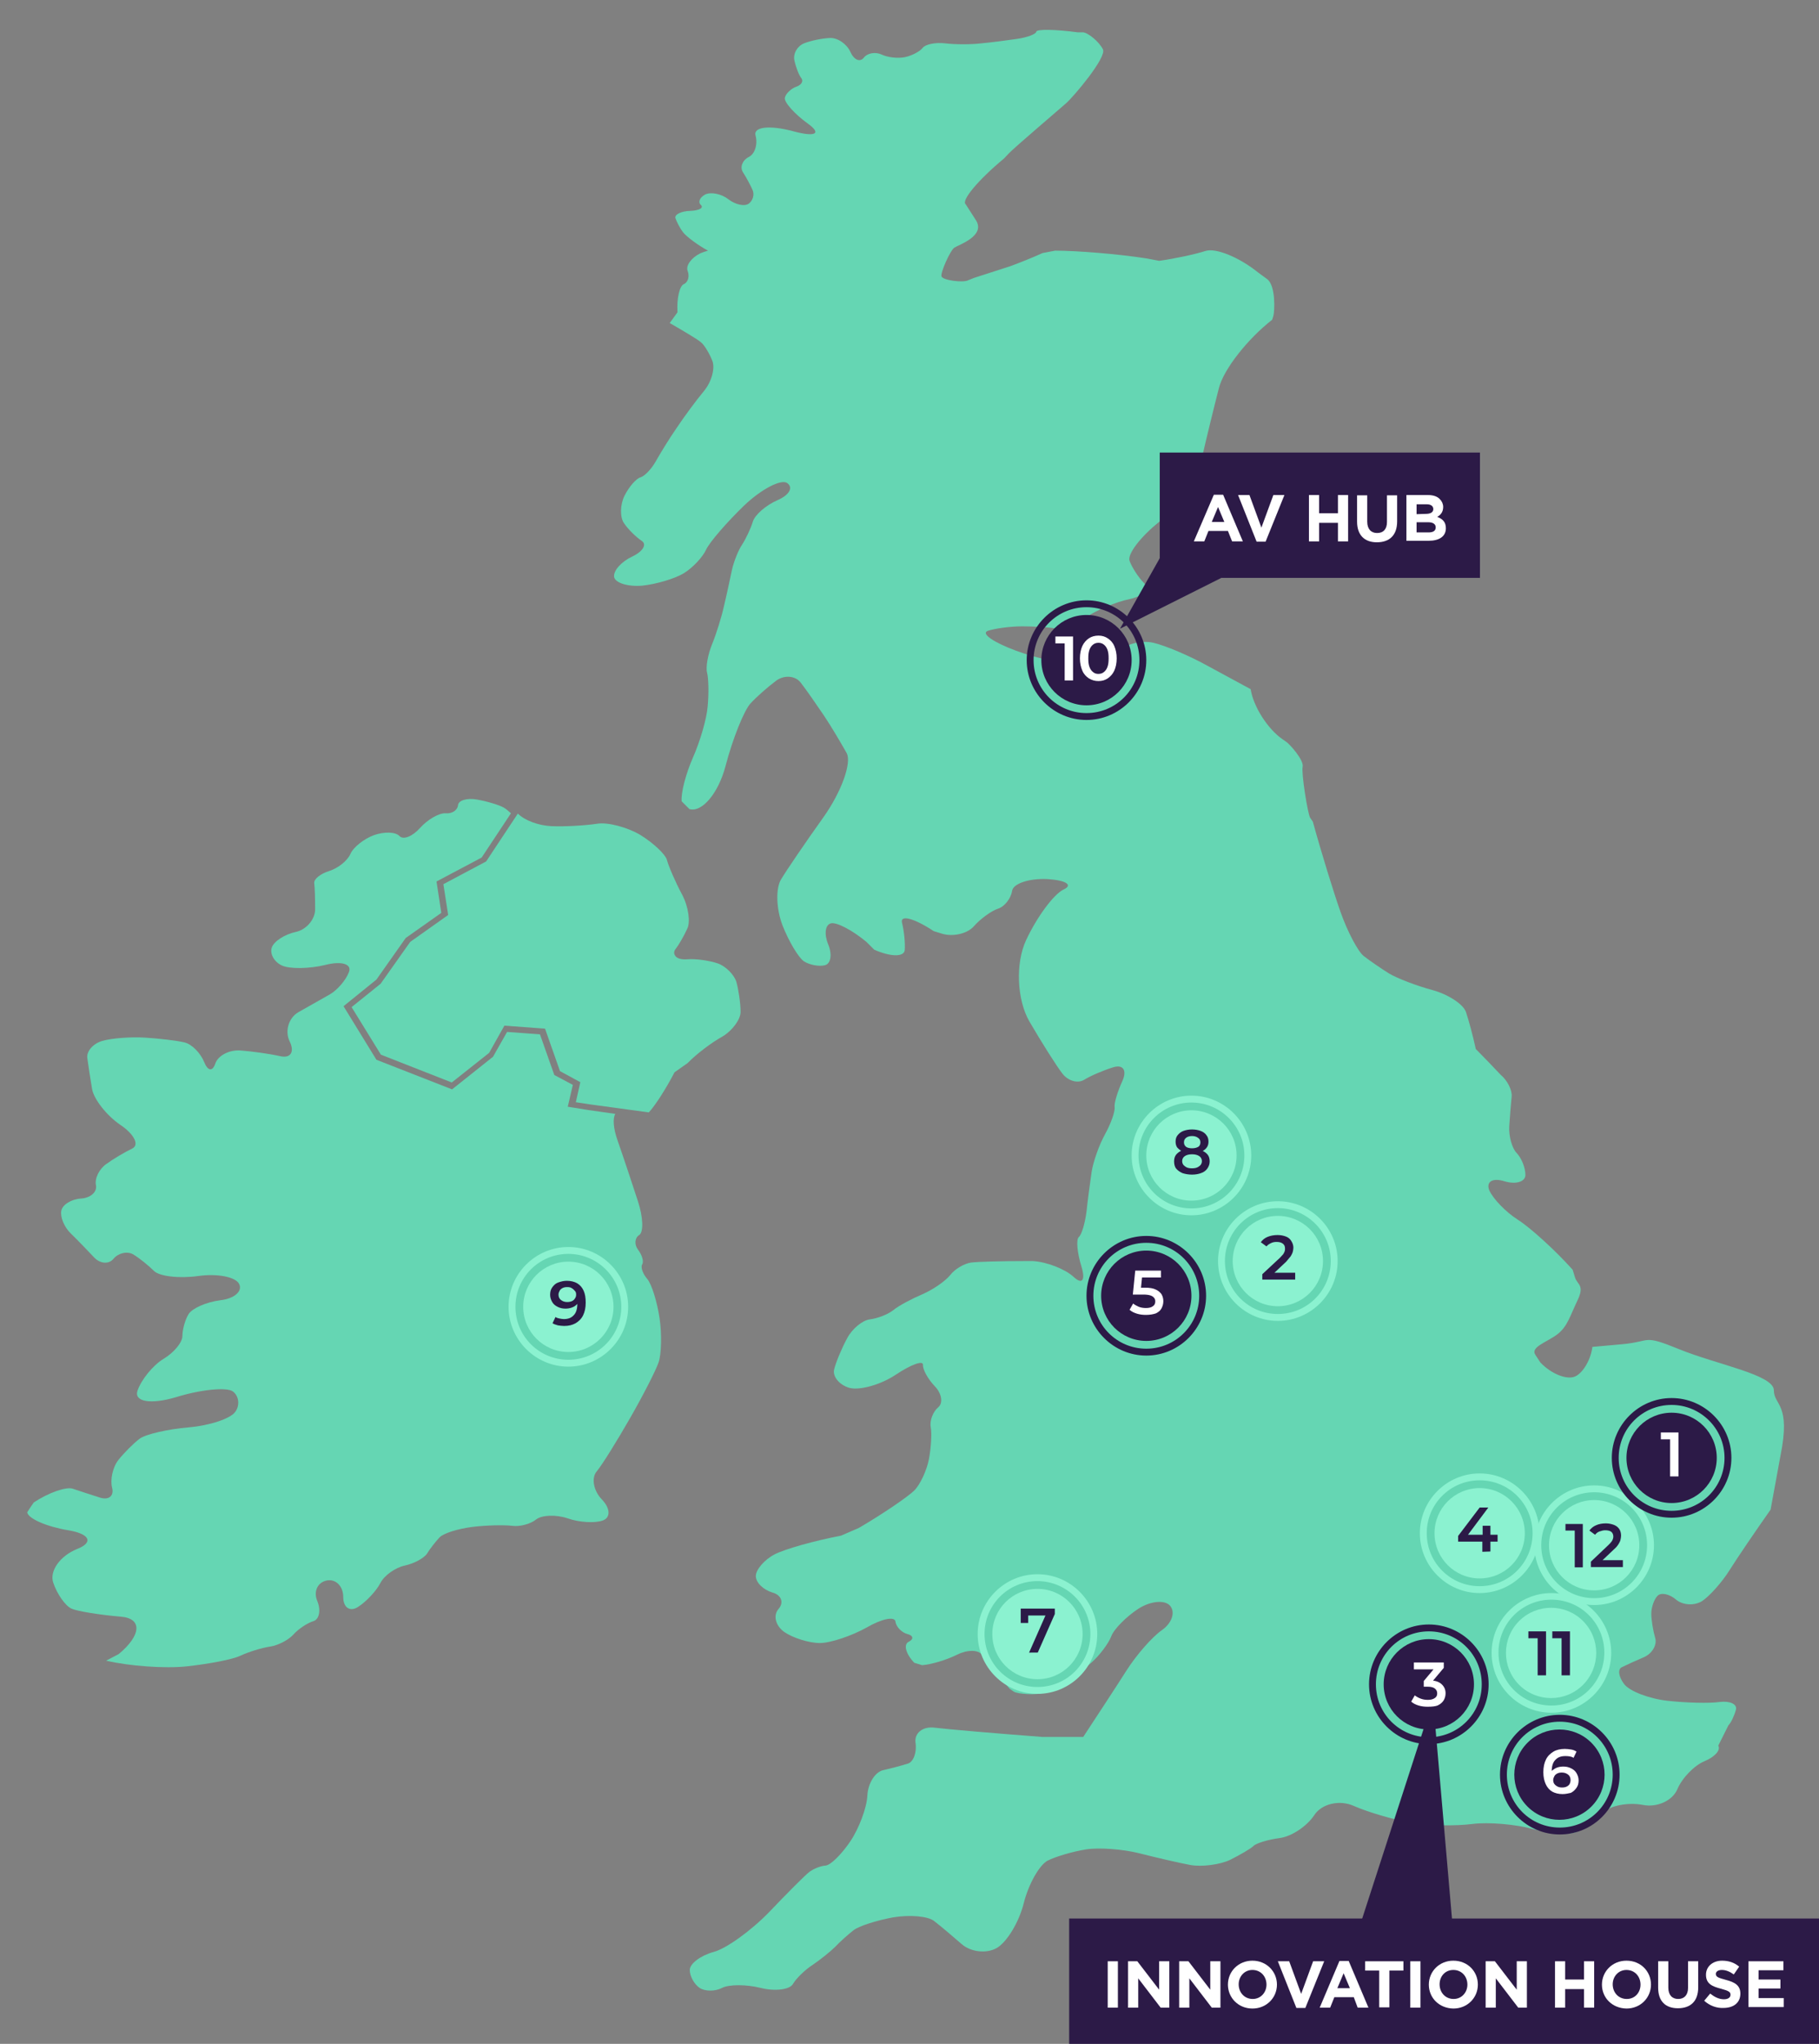 <?xml version="1.0" encoding="utf-8"?>
<!-- Generator: Adobe Illustrator 28.2.0, SVG Export Plug-In . SVG Version: 6.00 Build 0)  -->
<svg version="1.1" id="Layer_1" xmlns="http://www.w3.org/2000/svg" xmlns:xlink="http://www.w3.org/1999/xlink" x="0px" y="0px"
	 viewBox="0 0 608.4 683.3" style="enable-background:new 0 0 608.4 683.3;" xml:space="preserve">
<rect x="0" y="0" width="608.4" height="683.3" fill="#808080" stroke="none"/>
<style type="text/css">
	.st0{fill:#65D6B3;}
	.st1{fill:#8BF2D0;}
	.st2{fill:#2C1A47;}
	.st3{fill:#FFFFFF;}
</style>
<g>
	<g>
		<path class="st0" d="M593.3,464.8c0-5.2-19.1-8.6-31.6-13.7s-9.2-2.6-19.1-1.7l-10,0.9c-0.5,4.2-3.1,8.7-5.8,9.9
			c-2.8,1.2-8-0.9-11.6-4.7l-1.7-2.6c-1.7-2.6,4.2-4.3,7.5-6.9s4.1-6,6.6-11.2s0-5.2-0.8-7.7l-0.8-2.6c-5.9-6.6-14.2-14.1-18.3-16.7
			c-4.1-2.6-8.4-7.1-9.6-9.9c-1.1-2.8,1.1-4.2,5-3s7.1,0.2,7.1-2.1c0-2.4-1.3-5.6-2.9-7.3c-1.6-1.6-2.7-5.7-2.5-9s0.6-7.8,0.8-9.9
			c0.2-2.1-1.4-5.4-3.7-7.3l-4.1-4.3l-4.2-4.3c-0.9-4.2-2.4-9.8-3.3-12.4s-6-5.9-11.2-7.3s-11.8-3.9-14.6-5.6
			c-2.7-1.7-6.5-4.3-8.4-5.8s-5.4-8.1-7.7-14.6c-2.3-6.5-6.5-20.1-9.3-30.3l-0.9-1.3c-0.8-1.3-3-14.9-2.5-17.1
			c0.4-2.2-4.2-7.4-5.5-8.3l-1.3-0.9c-4.9-3.4-9.7-10.9-10.6-16.7l-7.2-3.9l-7.2-3.9c-6.1-3.4-14.2-6.8-18.1-7.7s-8.9,0.3-11.3,2.6
			c-2.3,2.3-8.1,4.4-12.7,4.6c-4.7,0.2-14.6-1.8-22.1-4.6s-11.7-5.7-9.3-6.6c2.4-0.8,7.5-1.5,11.5-1.5s8.9,0.3,11.1,0.7
			c2.1,0.4,6.7-1.3,10.2-3.7s10.1-5.2,14.6-6.1c4.6-1,6.8-3.3,4.9-5.3c-1.9-1.9-4.1-5.3-4.9-7.5s3.7-8.1,10-13.1
			c6.3-5.1,12.7-14.6,14.2-21.3c1.5-6.6,4.1-17.2,5.7-23.4c1.6-6.3,9.7-16.5,17.8-22.8l0.4-1.3c0.4-1.3,0.9-10.1-2.1-12.3l-3-2.2
			c-6.3-5.1-14.2-8.3-17.6-7.2c-3.4,1.1-10.4,2.6-15.5,3.3l-2.1-0.4l-2.1-0.4c-9.6-1.5-23.3-2.6-30.6-2.6l-2.1,0.4l-2.1,0.4
			c-3.7,1.7-8.6,3.6-10.8,4.4c-2.2,0.7-7.7,2.5-12.1,3.9l-2,0.8c-1.7,0.9-8.5,0-8.9-1.3s3-8.8,4.3-9.6c1.3-0.9,10.6-3.9,7.2-9.2
			l-3.4-5.3c-1.6-1.2,4.1-8.1,12.8-15.3l1.7-1.8c1.7-1.8,16.6-14.5,19.1-16.7s13.6-15.3,12.3-18c-1.3-2.6-5.1-5.7-6.8-5.7h-1.7
			c-7.5-1-13.7-1.1-13.8-0.2c-0.1,0.8-3,1.9-6.4,2.4s-8.8,1.2-12.1,1.5c-3.3,0.4-8.6,0.4-11.9,0s-6.7,0.3-7.6,1.5s-3.6,2.6-5.9,3.1
			s-5.9,0.1-7.9-0.9c-2-0.9-4.7-0.5-5.9,1.1c-1.3,1.6-3.3,0.7-4.5-2c-1.2-2.6-4.2-4.7-6.8-4.6c-2.6,0.1-6.5,0.9-8.7,1.8
			c-2.2,0.9-3.7,3.4-3.2,5.7s1.5,4.9,2.3,5.9s0.1,2.3-1.7,2.9c-1.7,0.6-3.5,2.3-3.8,3.7c-0.3,1.4,3.2,5.4,7.8,8.7
			c4.7,3.4,2.3,4.5-5.3,2.4c-7.6-2-13.1-1.4-12.3,1.5s-0.2,6.2-2.3,7.2c-2.1,1.1-3,3.4-1.9,5.1c1.1,1.7,2.5,4.3,3.2,5.9
			c0.7,1.6,0.1,3.6-1.3,4.6c-1.4,1-4.5,0.3-6.8-1.5s-5.8-2.5-7.7-1.6c-1.9,1-2.5,2.6-1.5,3.5c1.1,1-0.6,1.9-3.6,2s-5.2,1.2-4.9,2.4
			c0.4,1.2,1.5,3.4,2.6,4.8s4.8,4.2,8.3,6.1l-1.3,0.4l-1.3,0.5c-3,1.5-4.9,4.1-4.2,5.9s0.1,3.8-1.3,4.4c-1.4,0.6-2.4,4.8-2.1,9.4
			l-1.3,1.8L224,108c4.7,2.7,9.4,5.5,10.4,6.4c1.1,0.8,2.8,3.6,3.8,6.1c1.1,2.5-0.2,7.2-2.8,10.3s-6.7,8.7-9.1,12.3
			c-2.5,3.6-5.6,8.7-7,11.2s-3.7,4.9-5.1,5.3c-1.4,0.4-3.8,3.1-5.3,6.1s-1.6,7.2-0.2,9.2c1.4,2.1,4.1,4.7,5.9,5.9
			c1.9,1.2,0.4,3.6-3.2,5.3c-3.6,1.7-6.3,4.7-6,6.8c0.4,2,4.6,3.3,9.4,2.9c4.8-0.5,11.1-2.4,14-4.2s6.3-5.4,7.4-7.9
			c1.2-2.5,6.9-9.1,12.7-14.7c5.9-5.6,12.4-8.9,14.4-7.5c2.1,1.5,0.7,4-3.2,5.7c-3.9,1.7-7.6,4.9-8.3,7.2s-2.3,5.7-3.6,7.7
			c-1.3,1.9-2.8,5.8-3.4,8.5c-0.6,2.8-1.7,8.1-2.6,11.8c-0.8,3.7-2.6,9.5-4,12.9s-2.2,7.7-1.7,9.6c0.5,1.9,0.6,7,0.2,11.2
			c-0.3,4.2-2.6,11.9-4.9,17.1c-2.3,5.2-4.1,11.8-3.8,14.7l1.3,1.3l1.3,1.3c4.2,1.2,9.7-5.3,12.1-14.5c2.4-9.2,6.2-18.5,8.3-20.8
			s6-5.7,8.7-7.7c2.7-1.9,6.3-1.6,8.1,0.7c1.8,2.3,5.2,7.2,7.7,10.9s5.9,9.5,7.7,12.7c1.7,3.2-1.7,12.8-7.7,21.3
			c-6,8.4-12.4,17.8-14.2,20.8c-1.9,3-1.7,9.9,0.4,15.4c2.1,5.4,5.4,10.9,7.2,12.1c1.9,1.2,5,1.8,7,1.3s2.5-3.6,1.1-7s-1-6.5,0.9-7
			s7.2,2.3,11.9,6.2l1.3,1.3l1.3,1.3c5.4,2.4,9.9,2.5,10.2,0.2c0.2-2.3-0.2-6.4-0.9-9.2c-0.7-2.8,4.1-1.5,10.6,2.8l1.3,0.4l1.3,0.4
			c3.7,1.2,8.6,0.1,10.8-2.4c2.2-2.5,5.9-5.2,8.1-5.9c2.2-0.7,4.3-3.4,4.7-5.9c0.3-2.5,5.7-4.3,11.9-4c6.2,0.4,8.6,2,5.3,3.5
			c-3.3,1.6-8.9,9.2-12.5,16.9c-3.6,7.7-3.1,19.9,1.1,27.2c4.2,7.2,9.2,15.1,11.1,17.5s5.1,3.3,7.2,2s6.5-3.2,9.8-4.2s4.6,1.1,3,4.6
			s-2.8,7.4-2.6,8.8c0.2,1.3-1.2,5.4-3.2,9s-4,9.3-4.5,12.7c-0.5,3.4-1.3,9.3-1.7,13.2c-0.5,3.8-1.6,7.7-2.6,8.5
			c-0.9,0.8-0.5,5.3,0.9,9.8c1.4,4.6,0.3,6.2-2.6,3.5c-2.8-2.6-8.9-5-13.6-5.3h-1.3h-1.3c-7.7,0-15.8,0.2-18.1,0.5
			c-2.2,0.3-5.4,2.1-7,4.2c-1.6,2-5.8,4.9-9.3,6.4s-7.9,3.8-9.7,5.3c-1.9,1.5-5.4,2.8-7.9,3.1c-2.4,0.3-5.9,3.1-7.6,6.4
			c-1.8,3.3-3.7,7.9-4.3,10.3c-0.6,2.4,1.7,5.2,5.1,6.2c3.4,0.9,10.4-1,15.5-4.4s9.2-4.9,9.1-3.3s1.7,4.8,4,7.2
			c2.3,2.4,2.8,5.6,1.1,7c-1.7,1.4-2.9,4.4-2.5,6.6s0.1,7-0.6,10.7s-2.9,8.5-4.9,10.5s-10.3,7.7-18.5,12.5l-3,1.3l-3,1.3
			c-8.9,1.7-18.9,4.5-22.3,6.3s-6.2,5.1-6.2,7.2c0,2.2,2.5,4.6,5.5,5.5c3,0.8,4,3.3,2.1,5.5s-1,5.6,1.9,7.7c2.9,2,8.3,3.7,11.9,3.7
			s10.7-2.4,15.7-5.2c5-2.9,9.3-3.8,9.6-2c0.2,1.8,2.1,3.7,4,4.2c2,0.5,2.2,1.7,0.4,2.6c-1.8,0.9-0.9,4.1,1.9,7l1.3,0.4l1.3,0.4
			c3.1-0.2,8.3-1.8,11.7-3.5c3.4-1.7,7.1-1.7,8.3,0c1.1,1.7,5.3,6.8,9.3,11.4l1.3,0.9c1.3,0.9,7.6,1.3,10.2,0.4l2.5-0.9
			c4.7-2.6,10.7-6.8,13.4-9.2c2.7-2.4,5.7-6.4,6.6-8.8c0.9-2.4,5.1-6.6,9.1-9.2c4.1-2.6,8.9-3,10.6-0.9c1.8,2.2,0.5,5.8-2.8,8.1
			s-8.6,8.4-11.9,13.6c-3.3,5.2-9.8,15.1-14.4,22.1h-6.8h-6.8c-15.9-1.2-32.1-2.6-36.1-3.1s-6.8,1.8-6.4,5c0.5,3.3-0.7,6.4-2.5,7
			c-1.9,0.6-5.6,1.6-8.3,2.2c-2.7,0.6-5.1,4.4-5.3,8.5c-0.2,4.1-2.8,11-5.7,15.3c-2.9,4.3-6.6,8-8.3,8.1c-1.6,0.1-4.1,1.1-5.5,2.2
			c-1.4,1.1-7.4,7.1-13.3,13.3c-6,6.2-14.4,12.3-18.7,13.4c-4.3,1.2-7.9,3.9-7.9,6s1.5,4.8,3.3,6s5.2,1.2,7.5,0s8.1-1.2,12.9,0
			s9.7,0.6,10.8-1.3c1.1-1.9,4.1-4.8,6.6-6.4c2.5-1.7,5.9-4.4,7.5-6c1.6-1.7,4.4-4.2,6.2-5.6c1.8-1.4,7.8-3.3,13.3-4.3
			c5.5-0.9,11.7-0.4,13.7,1.3c2.1,1.6,6.2,5.1,9.2,7.7c3,2.6,8.2,3.2,11.6,1.3s7.5-8.6,9.1-15s5.2-12.7,7.9-14.2
			c2.7-1.4,8.5-3.1,12.9-3.8c4.3-0.7,12.4-0.1,17.9,1.3c5.5,1.4,13.2,3.2,17,3.9c3.9,0.7,9.9-0.1,13.3-1.7c3.4-1.7,7-3.8,7.9-4.7
			s4.9-2.1,8.7-2.6c3.9-0.5,9.1-3.9,11.6-7.7s8.5-5.2,13.3-3c4.8,2.1,13.4,4.6,19.1,5.6s14.9,1.1,20.4,0.4
			c5.5-0.7,14.6,0.1,20.4,1.7c5.7,1.6,12.3,2,14.6,0.9c2.3-1.2,6.2-4.1,8.7-6.4c2.5-2.4,8.5-3.5,13.3-2.6c4.8,1,10-1.4,11.6-5.2
			s5.7-8,9.1-9.4c3.4-1.4,5.5-3.7,4.6-5.2l1.7-3.4l1.7-3.4c0.9-0.9,2-3.3,2.5-5.2s-2-3-5.4-2.6c-3.4,0.5-11.3,0.3-17.5-0.4
			s-12.7-3.2-14.5-5.6c-1.8-2.4-2.2-4.9-0.8-5.6c1.4-0.7,4.7-2.2,7.5-3.4c2.7-1.2,4.4-4.1,3.7-6.4c-0.7-2.4-1.3-6-1.3-8.1
			s0.9-4.8,2.1-6c1.2-1.2,4-0.6,6.2,1.3c2.3,1.9,6.2,2.1,8.8,0.4c2.5-1.7,6.6-6.3,9.1-10.3s8.7-13.1,13.7-20.2l3.3-18
			C599.1,469.1,593.3,469.9,593.3,464.8"/>
		<g>
			<path class="st0" d="M217,371.9c2.1-2.2,5.8-8,8.5-13.2l0.1-0.2l4.4-3.1c2.8-2.9,8-6.9,11.7-8.9c3.3-2,6-5.7,6-8.2
				c0-2.9-0.7-7.5-1.4-10c-0.7-2.4-3.6-5.3-6.2-6.2c-2.9-1-7.5-1.6-10-1.4c-2.3,0.2-3.9-0.3-4.4-1.4c-0.2-0.3-0.5-1.2,0.4-2.2
				c0.9-1.2,2.7-4.2,3.8-6.7c1-2,0.5-7.1-1.8-11.4c-2.1-3.9-4.5-9.4-5.1-11.7c-0.5-1.6-4.3-5.4-8.9-8.2c-4.4-2.6-11-4.3-14.4-3.7
				c-4,0.6-10.9,1-15.3,0.8c-4.3-0.2-8.9-1.9-11.2-4.2l-10.6,16l-14.3,7.6l1.6,10.3l-12.7,9l-9.9,14l-9.7,7.8l9.8,15.9l23.7,9.3
				l12.5-9.9l5.1-9.1l13.6,1l5,14.2l6.8,3.7l-1.5,6.7l4.6,0.7L217,371.9z"/>
			<path class="st0" d="M216.5,427.6c-1.5-1.7-2.3-4-1.7-4.9c0.6-1-0.1-3.2-1.4-4.9c-1.3-1.7-1.1-4,0.4-4.9c1.5-1,1.3-6-0.4-11.2
				s-4.7-14.3-6.8-20.3c-1.5-4.2-1.7-7.5-0.8-9l-9.1-1.3l-6.8-1.1l1.7-7.3l-6.2-3.3l-4.8-13.6l-11-0.8l-4.7,8.3l-13.7,10.9
				l-25.3-9.9l-11-17.9l11-8.9l9.8-13.9l11.9-8.4l-1.6-10.5l15.1-8l9.8-14.8c-0.9-0.8-1.7-1.5-2.4-1.9c-1.6-0.9-5.6-2.1-9-2.7
				c-3.3-0.6-6.2,0.3-6.3,1.9c-0.2,1.7-2,2.9-4.2,2.7c-2.2-0.1-6,2.1-8.5,4.9s-5.6,4.1-6.9,2.7c-1.3-1.4-5.1-1.5-8.5-0.3
				c-3.3,1.2-6.9,4-7.9,6.3s-4.2,4.8-7.1,5.7c-2.9,0.9-5.2,2.7-5,4.1c0.2,1.3,0.3,5.3,0.3,8.7s-3,6.9-6.6,7.6
				c-3.6,0.8-7.2,3.1-7.9,5.2c-0.7,2.1,0.8,4.8,3.4,6s9.2,1.1,14.5-0.2c5.4-1.4,9-0.3,7.9,2.4c-1,2.7-3.9,6-6.3,7.4
				c-2.5,1.4-7.2,4.1-10.6,6c-3.3,1.9-4.6,6.4-2.9,9.8c1.7,3.5,0.3,5.7-3.2,4.9c-3.5-0.8-9.4-1.6-13.2-1.9s-7.6,1.7-8.5,4.4
				c-0.9,2.7-2.5,2.5-3.7-0.5s-4.1-6-6.6-6.6s-8.4-1.3-13.2-1.6c-4.8-0.3-11.2,0.2-14.3,1.1s-5.3,3.5-5,5.7c0.3,2.3,1,6.9,1.6,10.4
				c0.6,3.4,4.9,8.9,9.5,12s6.4,6.7,3.9,7.9s-6.4,3.5-8.7,5.2c-2.3,1.6-3.9,4.8-3.4,7.1c0.4,2.2-1.8,4.2-5,4.4s-6.2,2-6.6,4.1
				s1,5.5,3.2,7.6s5.6,5.7,7.7,7.9c2,2.2,5,2.5,6.6,0.5c1.6-1.9,4.6-2.6,6.6-1.4s5.1,3.7,6.9,5.5s8.4,2.6,14.8,1.7
				s12.6,0.3,13.7,2.7c1.2,2.4-1.7,4.9-6.3,5.4c-4.7,0.6-9.4,2.7-10.6,4.6c-1.2,1.9-2.1,5.3-2.1,7.4s-2.8,5.5-6.3,7.6
				s-7.4,6.9-8.7,10.6c-1.3,3.8,4.5,4.7,12.9,2.2c8.4-2.6,17-3.4,19-1.9s2.4,4.6,0.8,6.8c-1.6,2.3-8.6,4.6-15.6,5.2
				s-14.4,2.3-16.4,3.8s-5.2,4.7-7.1,7.1c-1.9,2.4-2.8,6.6-2.1,9.3c0.7,2.7-1.1,4.2-4,3.3c-2.9-0.9-7.1-2.3-9.2-3
				c-2.2-0.7-8,1.3-13,4.6l-1.1,1.6l-1.1,1.7c0.3,2.1,6.5,4.8,13.7,6c7.3,1.2,8.6,4.1,2.9,6.3c-5.6,2.3-9.2,7.3-7.9,11.2
				s4.1,7.8,6.1,8.7s9.5,2.1,16.6,2.7c7.1,0.6,6.8,6.2-0.8,12.5l-2.1,1.1l-2.1,1.1c7.6,1.8,19.7,2.7,27,1.9s15.4-2.3,18-3.6
				c2.6-1.2,7-2.6,9.8-3s6.3-2.3,7.9-4.1s4.6-3.8,6.6-4.4c2-0.6,2.6-3.7,1.3-6.8c-1.3-3.1,0.1-6.2,3.2-6.8c3-0.6,5.5,1.9,5.5,5.5
				s2.3,5.1,5,3.3c2.8-1.8,6.1-5.4,7.4-7.9c1.3-2.6,5-5.2,8.2-5.9s6.5-2.5,7.5-4.1c0.9-1.5,2.8-3.9,4.1-5.3
				c1.3-1.4,6.2-2.9,10.9-3.5s10.6-0.7,13.3-0.4c2.6,0.4,6.3-0.6,8.1-2.1c1.9-1.5,6.6-1.7,10.5-0.4c3.9,1.4,9.3,1.7,11.9,0.7
				c2.6-1,2.4-4.1-0.4-7c-2.8-2.9-3.6-7.2-1.7-9.4c1.9-2.3,6.9-10.4,11.2-17.9s8.6-15.9,9.5-18.6s1.1-9.3,0.3-14.7
				S218,429.4,216.5,427.6z"/>
		</g>
	</g>
</g>
<g>
	<path class="st1" d="M190.1,456.9c-11,0-20-9-20-20s9-20,20-20s20,9,20,20S201.1,456.9,190.1,456.9z M190.1,419.2
		c-9.8,0-17.7,7.9-17.7,17.7s7.9,17.7,17.7,17.7s17.7-7.9,17.7-17.7S199.8,419.2,190.1,419.2z"/>
	<circle class="st1" cx="190.1" cy="436.9" r="15.1"/>
</g>
<g>
	<path class="st2" d="M189.6,428.2c1.3,0,2.5,0.3,3.4,0.8c1,0.6,1.7,1.4,2.2,2.5s0.7,2.4,0.7,4c0,1.7-0.3,3.1-0.9,4.3
		s-1.5,2-2.5,2.6c-1.1,0.6-2.3,0.9-3.8,0.9c-0.7,0-1.4-0.1-2.1-0.2c-0.7-0.2-1.3-0.4-1.8-0.7l1-2.1c0.4,0.3,0.8,0.4,1.3,0.5
		s1,0.2,1.5,0.2c1.4,0,2.5-0.4,3.3-1.3c0.8-0.8,1.2-2.1,1.2-3.8c0-0.3,0-0.6,0-0.9s-0.1-0.7-0.2-1l0.8,0.9c-0.2,0.6-0.6,1.1-1,1.4
		c-0.4,0.4-1,0.7-1.6,0.9c-0.6,0.2-1.3,0.3-2,0.3c-1,0-1.8-0.2-2.6-0.6s-1.4-0.9-1.8-1.6c-0.4-0.7-0.7-1.5-0.7-2.4
		c0-1,0.2-1.8,0.7-2.5s1.1-1.3,1.9-1.6C187.7,428.4,188.6,428.2,189.6,428.2z M189.7,430.3c-0.6,0-1.1,0.1-1.5,0.3
		c-0.4,0.2-0.8,0.5-1,0.9s-0.4,0.8-0.4,1.3c0,0.8,0.3,1.4,0.8,1.8s1.2,0.7,2.1,0.7c0.6,0,1.1-0.1,1.6-0.3c0.4-0.2,0.8-0.5,1-0.9
		c0.3-0.4,0.4-0.8,0.4-1.3s-0.1-0.9-0.4-1.2s-0.6-0.7-1-0.9C190.9,430.4,190.4,430.3,189.7,430.3z"/>
</g>
<g>
	<path class="st1" d="M398.5,406.3c-11,0-20-9-20-20s9-20,20-20s20,9,20,20S409.5,406.3,398.5,406.3z M398.5,368.6
		c-9.8,0-17.7,7.9-17.7,17.7s7.9,17.7,17.7,17.7c9.8,0,17.7-7.9,17.7-17.7S408.2,368.6,398.5,368.6z"/>
	<circle class="st1" cx="398.5" cy="386.3" r="15.1"/>
</g>
<g>
	<path class="st2" d="M398.7,392.7c-1.2,0-2.3-0.2-3.2-0.5c-0.9-0.4-1.6-0.9-2.1-1.5s-0.7-1.5-0.7-2.4s0.2-1.7,0.7-2.3
		c0.5-0.6,1.2-1.1,2-1.4c0.9-0.3,2-0.5,3.2-0.5s2.3,0.2,3.2,0.5c0.9,0.3,1.6,0.8,2.1,1.4s0.7,1.4,0.7,2.3s-0.3,1.7-0.8,2.4
		c-0.5,0.7-1.2,1.2-2.1,1.5C400.9,392.5,399.9,392.7,398.7,392.7z M398.7,385.6c-1.1,0-2.1-0.2-2.9-0.5s-1.4-0.8-1.9-1.3
		s-0.7-1.3-0.7-2.1c0-0.9,0.2-1.6,0.7-2.2s1.1-1.1,1.9-1.4s1.8-0.5,2.9-0.5s2.1,0.2,2.9,0.5s1.5,0.8,1.9,1.4
		c0.5,0.6,0.7,1.3,0.7,2.2c0,0.8-0.2,1.5-0.7,2.1s-1.1,1-1.9,1.3S399.8,385.6,398.7,385.6z M398.7,390.6c1,0,1.8-0.2,2.4-0.7
		c0.6-0.4,0.9-1,0.9-1.7s-0.3-1.3-0.9-1.7c-0.6-0.4-1.4-0.6-2.4-0.6s-1.8,0.2-2.4,0.6s-0.9,1-0.9,1.7s0.3,1.3,0.9,1.7
		C396.9,390.4,397.6,390.6,398.7,390.6z M398.7,383.9c0.9,0,1.6-0.2,2.1-0.5s0.7-0.9,0.7-1.5c0-0.7-0.3-1.2-0.8-1.5
		c-0.5-0.4-1.2-0.6-2-0.6s-1.5,0.2-2,0.6s-0.7,0.9-0.7,1.5s0.2,1.1,0.7,1.5C397.1,383.7,397.8,383.9,398.7,383.9z"/>
</g>
<g>
	<path class="st2" d="M383.4,453.2c-11,0-20-9-20-20s9-20,20-20s20,9,20,20S394.4,453.2,383.4,453.2z M383.4,415.5
		c-9.8,0-17.7,7.9-17.7,17.7s7.9,17.7,17.7,17.7s17.7-7.9,17.7-17.7S393.2,415.5,383.4,415.5z"/>
	<circle class="st2" cx="383.4" cy="433.2" r="15.1"/>
</g>
<g>
	<path class="st3" d="M383.3,439.6c-1,0-2-0.1-3-0.4s-1.8-0.7-2.5-1.3l1.2-2.1c0.5,0.4,1.2,0.8,1.9,1.1c0.8,0.3,1.6,0.4,2.4,0.4
		c1,0,1.8-0.2,2.3-0.6c0.6-0.4,0.8-0.9,0.8-1.6c0-0.5-0.1-0.9-0.4-1.2c-0.2-0.3-0.6-0.6-1.2-0.8c-0.6-0.2-1.4-0.3-2.4-0.3h-3.5
		l0.8-8h8.6v2.3h-7.6l1.4-1.3l-0.6,6l-1.4-1.3h2.9c1.5,0,2.7,0.2,3.5,0.6c0.9,0.4,1.5,0.9,2,1.6c0.4,0.7,0.6,1.5,0.6,2.3
		c0,0.9-0.2,1.6-0.6,2.4s-1.1,1.3-1.9,1.7C385.7,439.4,384.6,439.6,383.3,439.6z"/>
</g>
<g>
	<path class="st1" d="M427.4,441.6c-11,0-20-9-20-20s9-20,20-20s20,9,20,20S438.4,441.6,427.4,441.6z M427.4,403.9
		c-9.8,0-17.7,7.9-17.7,17.7c0,9.8,7.9,17.7,17.7,17.7s17.7-7.9,17.7-17.7S437.1,403.9,427.4,403.9z"/>
	<circle class="st1" cx="427.4" cy="421.6" r="15.1"/>
</g>
<g>
	<path class="st2" d="M422.2,427.8V426l5.9-5.5c0.5-0.5,0.8-0.9,1.1-1.2c0.2-0.3,0.4-0.7,0.5-1s0.1-0.6,0.1-0.9
		c0-0.7-0.2-1.2-0.7-1.6s-1.2-0.6-2.1-0.6c-0.7,0-1.3,0.1-1.9,0.4s-1.1,0.6-1.5,1.1l-1.9-1.4c0.6-0.8,1.3-1.4,2.3-1.8
		s2.1-0.6,3.3-0.6c1.1,0,2,0.2,2.8,0.5s1.4,0.8,1.8,1.5c0.4,0.6,0.7,1.4,0.7,2.2c0,0.5-0.1,1-0.2,1.4s-0.4,1-0.7,1.5
		c-0.4,0.5-0.9,1.1-1.5,1.8l-5,4.7l-0.6-1h8.6v2.3H422.2z"/>
</g>
<g>
	<path class="st2" d="M477.9,583.1c-11,0-20-9-20-20s9-20,20-20s20,9,20,20S488.9,583.1,477.9,583.1z M477.9,545.4
		c-9.8,0-17.7,7.9-17.7,17.7s7.9,17.7,17.7,17.7s17.7-7.9,17.7-17.7S487.7,545.4,477.9,545.4z"/>
	<circle class="st2" cx="477.9" cy="563.1" r="15.1"/>
</g>
<g>
	<path class="st2" d="M521.7,613.3c-11,0-20-9-20-20s9-20,20-20s20,9,20,20S532.8,613.3,521.7,613.3z M521.7,575.6
		c-9.8,0-17.7,7.9-17.7,17.7s7.9,17.7,17.7,17.7c9.8,0,17.7-7.9,17.7-17.7S531.5,575.6,521.7,575.6z"/>
	
		<ellipse transform="matrix(0.707 -0.707 0.707 0.707 -266.721 542.687)" class="st2" cx="521.7" cy="593.3" rx="15.1" ry="15.1"/>
</g>
<g>
	<path class="st3" d="M522.6,599.8c-1.3,0-2.5-0.3-3.4-0.8s-1.7-1.4-2.2-2.5s-0.8-2.4-0.8-4c0-1.7,0.3-3.1,0.9-4.3
		c0.6-1.2,1.5-2,2.5-2.6s2.3-0.9,3.8-0.9c0.7,0,1.4,0.1,2.1,0.2s1.3,0.4,1.8,0.7l-1,2.1c-0.4-0.3-0.8-0.4-1.3-0.5s-1-0.1-1.5-0.1
		c-1.4,0-2.5,0.4-3.3,1.3c-0.8,0.8-1.2,2.1-1.2,3.8c0,0.3,0,0.6,0,0.9c0,0.4,0.1,0.7,0.2,1l-0.9-0.9c0.3-0.6,0.6-1.1,1-1.4
		s1-0.7,1.6-0.9s1.3-0.3,2-0.3c1,0,1.8,0.2,2.6,0.6s1.4,0.9,1.8,1.6c0.4,0.7,0.7,1.5,0.7,2.4c0,1-0.2,1.8-0.7,2.5s-1.1,1.3-1.9,1.7
		C524.5,599.6,523.6,599.8,522.6,599.8z M522.5,597.6c0.6,0,1.1-0.1,1.5-0.3s0.8-0.5,1-0.9s0.3-0.8,0.3-1.3c0-0.8-0.3-1.4-0.8-1.8
		s-1.2-0.7-2.1-0.7c-0.6,0-1.1,0.1-1.5,0.3s-0.8,0.5-1,0.9s-0.4,0.8-0.4,1.3c0,0.4,0.1,0.9,0.3,1.2s0.6,0.7,1,0.9
		C521.3,597.5,521.8,597.6,522.5,597.6z"/>
</g>
<g>
	<path class="st1" d="M347,566.3c-11,0-20-9-20-20s9-20,20-20s20,9,20,20S358,566.3,347,566.3z M347,528.6
		c-9.8,0-17.7,7.9-17.7,17.7S337.2,564,347,564s17.7-7.9,17.7-17.7S356.7,528.6,347,528.6z"/>
	<circle class="st1" cx="347" cy="546.3" r="15.1"/>
</g>
<g>
	<path class="st2" d="M344.2,552.5l6-13.6l0.7,1.2h-8.3l1.3-1.3v3.8h-2.5v-4.8h11.4v1.8l-5.7,12.9L344.2,552.5L344.2,552.5z"/>
</g>
<g>
	<path class="st2" d="M363.4,240.7c-11,0-20-9-20-20s9-20,20-20s20,9,20,20S374.4,240.7,363.4,240.7z M363.4,203
		c-9.8,0-17.7,7.9-17.7,17.7s7.9,17.7,17.7,17.7s17.7-7.9,17.7-17.7S373.2,203,363.4,203z"/>
	<circle class="st2" cx="363.4" cy="220.7" r="15.1"/>
</g>
<g>
	<path class="st3" d="M356.1,227.5v-13.7l1.2,1.3H353v-2.3h5.9v14.7H356.1z"/>
	<path class="st3" d="M367.4,227.7c-1.2,0-2.2-0.3-3.2-0.9c-0.9-0.6-1.7-1.4-2.2-2.6s-0.8-2.5-0.8-4.1s0.3-3,0.8-4.1s1.3-2,2.2-2.6
		c0.9-0.6,2-0.9,3.2-0.9s2.2,0.3,3.1,0.9s1.7,1.4,2.2,2.6s0.8,2.5,0.8,4.1s-0.3,3-0.8,4.1s-1.3,2-2.2,2.6S368.6,227.7,367.4,227.7z
		 M367.4,225.3c0.7,0,1.3-0.2,1.8-0.6c0.5-0.4,0.9-0.9,1.2-1.7c0.3-0.8,0.4-1.7,0.4-2.9s-0.1-2.1-0.4-2.9c-0.3-0.8-0.7-1.3-1.2-1.7
		s-1.1-0.6-1.8-0.6c-0.7,0-1.3,0.2-1.8,0.6c-0.5,0.4-0.9,0.9-1.2,1.7c-0.3,0.8-0.4,1.7-0.4,2.9s0.1,2.1,0.4,2.9
		c0.3,0.8,0.7,1.3,1.2,1.7C366.2,225.2,366.8,225.3,367.4,225.3z"/>
</g>
<g>
	<rect x="387.9" y="151.3" class="st2" width="107.1" height="41.9"/>
	<g>
		<path class="st3" d="M406,165.4h3.1l6.6,15.6h-3.6l-1.4-3.5h-6.5l-1.4,3.5h-3.5L406,165.4z M409.5,174.5l-2.1-5l-2.1,5H409.5z"/>
		<path class="st3" d="M414.1,165.5h3.8l4,10.9l4-10.9h3.7l-6.3,15.6h-3L414.1,165.5z"/>
		<path class="st3" d="M437.8,165.5h3.4v6.1h6.3v-6.1h3.4V181h-3.4v-6.2h-6.3v6.2h-3.4V165.5z"/>
		<path class="st3" d="M453.9,174.4v-8.8h3.4v8.8c0,2.5,1.3,3.8,3.3,3.8c2.1,0,3.3-1.3,3.3-3.7v-8.9h3.4v8.7c0,4.7-2.6,7-6.8,7
			C456.4,181.3,453.9,178.9,453.9,174.4z"/>
		<path class="st3" d="M470.4,165.5h7.2c1.8,0,3.2,0.5,4,1.4c0.7,0.7,1.1,1.6,1.1,2.6l0,0c0,1.7-0.9,2.7-2,3.3
			c1.8,0.7,2.9,1.7,2.9,3.8l0,0c0,2.8-2.3,4.2-5.8,4.2h-7.4L470.4,165.5L470.4,165.5z M476.9,171.8c1.5,0,2.5-0.5,2.5-1.6l0,0
			c0-1-0.8-1.6-2.2-1.6h-3.4v3.3L476.9,171.8L476.9,171.8z M477.8,178c1.5,0,2.4-0.5,2.4-1.7l0,0c0-1-0.8-1.7-2.5-1.7h-3.9v3.4
			H477.8z"/>
	</g>
</g>
<g>
	<rect x="357.6" y="641.4" class="st2" width="250.8" height="41.9"/>
	<g>
		<path class="st3" d="M370.5,655.7h3.4v15.5h-3.4V655.7z"/>
		<path class="st3" d="M377.3,655.7h3.1l7.3,9.5v-9.5h3.4v15.5h-2.9l-7.5-9.8v9.8h-3.4V655.7z"/>
		<path class="st3" d="M394.4,655.7h3.1l7.3,9.5v-9.5h3.4v15.5h-2.9l-7.5-9.8v9.8h-3.4V655.7z"/>
		<path class="st3" d="M410.7,663.5L410.7,663.5c0-4.4,3.5-8,8.2-8s8.2,3.6,8.2,8l0,0c0,4.4-3.5,8-8.2,8S410.7,667.9,410.7,663.5z
			 M423.6,663.5L423.6,663.5c0-2.7-1.9-4.9-4.7-4.9c-2.7,0-4.6,2.2-4.6,4.8l0,0c0,2.7,1.9,4.9,4.7,4.9
			C421.7,668.3,423.6,666.1,423.6,663.5z"/>
		<path class="st3" d="M427.4,655.7h3.8l4,10.9l4-10.9h3.7l-6.3,15.6h-3L427.4,655.7z"/>
		<path class="st3" d="M448,655.6h3.1l6.6,15.6h-3.6l-1.3-3.5h-6.5l-1.4,3.5h-3.5L448,655.6z M451.5,664.7l-2.1-5l-2.1,5H451.5z"/>
		<path class="st3" d="M461.3,658.8h-4.7v-3.1h12.8v3.1h-4.7v12.3h-3.4L461.3,658.8L461.3,658.8z"/>
		<path class="st3" d="M471.7,655.7h3.4v15.5h-3.4V655.7z"/>
		<path class="st3" d="M477.9,663.5L477.9,663.5c0-4.4,3.5-8,8.2-8c4.8,0,8.2,3.6,8.2,8l0,0c0,4.4-3.5,8-8.2,8
			C481.3,671.4,477.9,667.9,477.9,663.5z M490.8,663.5L490.8,663.5c0-2.7-1.9-4.9-4.7-4.9s-4.6,2.2-4.6,4.8l0,0
			c0,2.7,1.9,4.9,4.7,4.9C488.9,668.3,490.8,666.1,490.8,663.5z"/>
		<path class="st3" d="M496.9,655.7h3.1l7.3,9.5v-9.5h3.4v15.5h-2.9l-7.5-9.8v9.8h-3.4V655.7z"/>
		<path class="st3" d="M520.1,655.7h3.4v6.1h6.3v-6.1h3.4v15.5h-3.4V665h-6.3v6.2h-3.4V655.7z"/>
		<path class="st3" d="M535.8,663.5L535.8,663.5c0-4.4,3.5-8,8.2-8c4.8,0,8.2,3.6,8.2,8l0,0c0,4.4-3.5,8-8.2,8
			C539.2,671.4,535.8,667.9,535.8,663.5z M548.7,663.5L548.7,663.5c0-2.7-1.9-4.9-4.7-4.9c-2.7,0-4.6,2.2-4.6,4.8l0,0
			c0,2.7,1.9,4.9,4.7,4.9S548.7,666.1,548.7,663.5z"/>
		<path class="st3" d="M554.6,664.5v-8.8h3.4v8.8c0,2.5,1.3,3.8,3.3,3.8s3.3-1.3,3.3-3.7v-8.9h3.4v8.7c0,4.7-2.6,7-6.8,7
			C557.1,671.4,554.6,669.1,554.6,664.5z"/>
		<path class="st3" d="M570,668.9l2-2.4c1.4,1.1,2.9,1.9,4.6,1.9c1.4,0,2.2-0.6,2.2-1.5l0,0c0-0.9-0.5-1.3-3.1-2
			c-3.1-0.8-5.1-1.7-5.1-4.7l0,0c0-2.8,2.3-4.7,5.4-4.7c2.3,0,4.2,0.7,5.7,2l-1.8,2.6c-1.4-1-2.7-1.5-4-1.5s-2,0.6-2,1.3l0,0
			c0,1,0.7,1.3,3.3,2c3.1,0.8,4.9,1.9,4.9,4.6l0,0c0,3.1-2.3,4.8-5.7,4.8C574.2,671.4,571.9,670.6,570,668.9z"/>
		<path class="st3" d="M584.8,655.7h11.7v3h-8.3v3.1h7.3v3h-7.3v3.2h8.4v3h-11.8L584.8,655.7L584.8,655.7z"/>
	</g>
</g>
<polygon class="st2" points="453.9,646.7 479.3,568.3 486.1,646.7 "/>
<polygon class="st2" points="390.9,181.3 374.6,210.2 408.5,193.2 "/>
<g>
	<path class="st1" d="M518.9,572.6c-11,0-20-9-20-20s9-20,20-20s20,9,20,20S529.9,572.6,518.9,572.6z M518.9,534.8
		c-9.8,0-17.7,7.9-17.7,17.7s7.9,17.7,17.7,17.7c9.8,0,17.7-7.9,17.7-17.7S528.7,534.8,518.9,534.8z"/>
	
		<ellipse transform="matrix(0.707 -0.707 0.707 0.707 -238.761 528.785)" class="st1" cx="518.9" cy="552.6" rx="15.1" ry="15.1"/>
</g>
<g>
	<path class="st3" d="M477.5,570.6c-1,0-2-0.1-3-0.4c-1-0.3-1.8-0.7-2.5-1.3l1.2-2.1c0.5,0.4,1.2,0.8,2,1.1s1.6,0.4,2.4,0.4
		c1,0,1.7-0.2,2.3-0.6c0.6-0.4,0.8-0.9,0.8-1.6c0-0.7-0.3-1.2-0.8-1.6c-0.5-0.4-1.3-0.6-2.4-0.6h-1.3V562l4.2-5l0.4,1.1h-7.9v-2.3
		h10v1.8l-4.2,5l-1.4-0.8h0.8c1.8,0,3.1,0.4,4,1.2s1.4,1.8,1.4,3.1c0,0.8-0.2,1.6-0.6,2.3s-1.1,1.3-1.9,1.7S478.9,570.6,477.5,570.6
		z"/>
</g>
<g>
	<path class="st2" d="M514.3,560.1v-13.7l1.2,1.3h-4.3v-2.3h5.9v14.7H514.3z"/>
	<path class="st2" d="M522.3,560.1v-13.7l1.2,1.3h-4.3v-2.3h5.9v14.7H522.3z"/>
</g>
<g>
	<g>
		<path class="st1" d="M494.9,532.6c-11,0-20-9-20-20c0-11,9-20,20-20s20,9,20,20C514.9,523.6,505.9,532.6,494.9,532.6z
			 M494.9,494.9c-9.8,0-17.7,7.9-17.7,17.7c0,9.8,7.9,17.7,17.7,17.7s17.7-7.9,17.7-17.7C512.6,502.8,504.7,494.9,494.9,494.9z"/>
		<circle class="st1" cx="494.9" cy="512.6" r="15.1"/>
	</g>
	<g>
		<path class="st2" d="M487.7,515.4v-1.9l7.2-9.5h2.9l-7.1,9.5l-1.4-0.4h11.6v2.3L487.7,515.4L487.7,515.4z M495.8,518.8v-3.4
			l0.1-2.3v-3h2.6v8.6L495.8,518.8L495.8,518.8z"/>
	</g>
</g>
<g>
	<g>
		<path class="st1" d="M533.2,536.6c-11,0-20-9-20-20c0-11,9-20,20-20s20,9,20,20C553.2,527.6,544.2,536.6,533.2,536.6z
			 M533.2,498.9c-9.8,0-17.7,7.9-17.7,17.7c0,9.8,7.9,17.7,17.7,17.7c9.8,0,17.7-7.9,17.7-17.7C550.9,506.8,543,498.9,533.2,498.9z"
			/>
		<circle class="st1" cx="533.2" cy="516.6" r="15.1"/>
	</g>
	<g>
		<polygon class="st2" points="523.6,511.7 526.7,511.7 526.7,524 529.4,524 529.4,509.5 523.6,509.5 		"/>
		<path class="st2" d="M535.9,521.7l3.9-3.7c0.7-0.6,1.2-1.2,1.5-1.7c0.3-0.5,0.6-1,0.7-1.5c0.1-0.5,0.2-0.9,0.2-1.4
			c0-0.8-0.2-1.6-0.6-2.2c-0.4-0.6-1-1.1-1.8-1.4c-0.8-0.3-1.7-0.5-2.7-0.5c-1.2,0-2.3,0.2-3.2,0.6c-1,0.4-1.7,1-2.3,1.8l1.9,1.4
			c0.4-0.5,0.9-0.9,1.5-1.1c0.6-0.2,1.2-0.4,1.9-0.4c0.9,0,1.6,0.2,2,0.5s0.7,0.9,0.7,1.5c0,0.3,0,0.5-0.1,0.8
			c-0.1,0.3-0.2,0.6-0.5,1c-0.2,0.3-0.6,0.7-1.1,1.2l-5.8,5.5v1.8h10.7v-2.3H535.9z"/>
	</g>
</g>
<g>
	<path class="st2" d="M559.1,507.4c-11,0-20-9-20-20s9-20,20-20s20,9,20,20S570.1,507.4,559.1,507.4z M559.1,469.7
		c-9.8,0-17.7,7.9-17.7,17.7s7.9,17.7,17.7,17.7s17.7-7.9,17.7-17.7S568.8,469.7,559.1,469.7z"/>
	<circle class="st2" cx="559.1" cy="487.4" r="15.1"/>
</g>
<g>
	<path class="st3" d="M558.6,493.6v-13.7l1.2,1.3h-4.3v-2.3h5.9v14.7H558.6z"/>
</g>
</svg>
